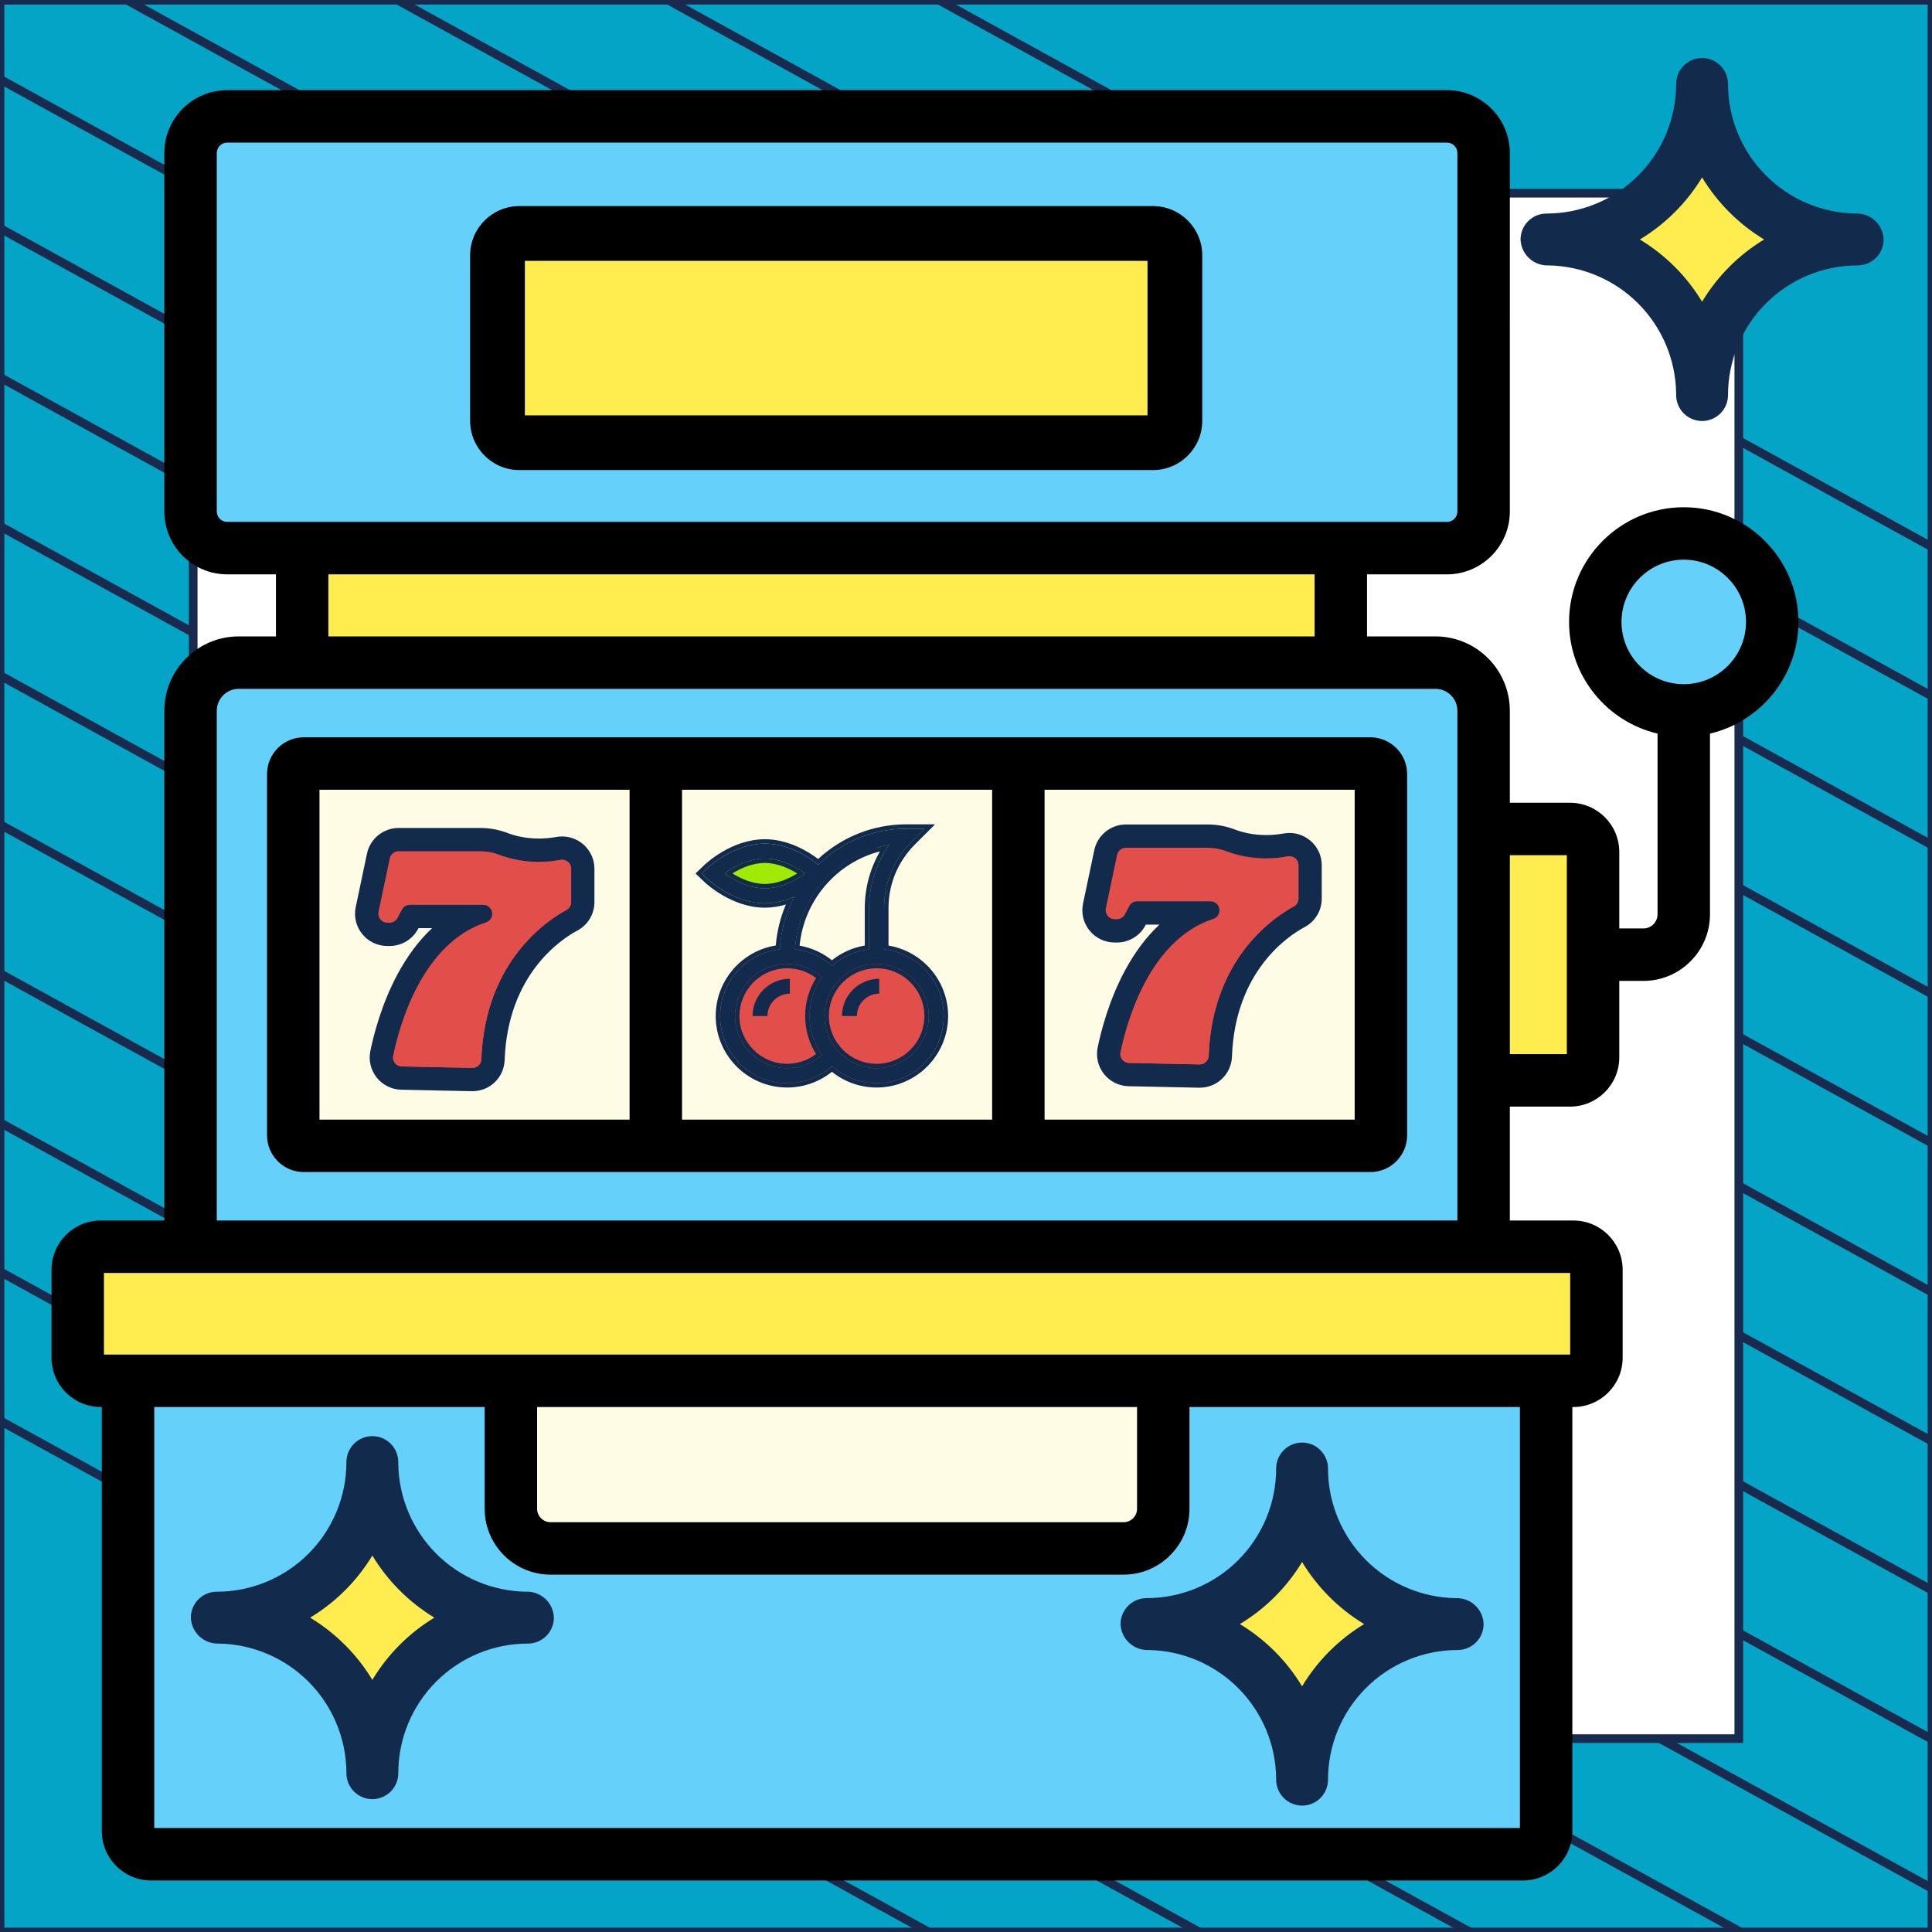 <?xml version="1.0" encoding="UTF-8"?> <svg xmlns="http://www.w3.org/2000/svg" width="300" height="300" viewBox="0 0 300 300" fill="none"><rect x="0" y="0" width="300" height="300" fill="#333333" stroke="none"/><g clip-path="url(#clip0_2015_814)"><path d="M300 0.038H0V300H300V0.038Z" fill="#04A4C7" stroke="#182A4D" stroke-width="1.346" stroke-linejoin="round"></path><mask id="mask0_2015_814" style="mask-type:luminance" maskUnits="userSpaceOnUse" x="0" y="0" width="300" height="300"><path d="M300 0H0V299.962H300V0Z" fill="white"></path></mask><g mask="url(#mask0_2015_814)"><path d="M-286.023 63.085L218.795 341.085" stroke="#182A4D" stroke-width="1.346" stroke-miterlimit="10"></path><path d="M-264.954 51.544L239.932 329.581" stroke="#182A4D" stroke-width="1.346" stroke-miterlimit="10"></path><path d="M-243.819 40.04L260.999 318.04" stroke="#182A4D" stroke-width="1.346" stroke-miterlimit="10"></path><path d="M-222.682 28.536L282.136 306.536" stroke="#182A4D" stroke-width="1.346" stroke-miterlimit="10"></path><path d="M-201.545 17.032L303.272 295.032" stroke="#182A4D" stroke-width="1.346" stroke-miterlimit="10"></path><path d="M-180.41 5.528L324.409 283.528" stroke="#182A4D" stroke-width="1.346" stroke-miterlimit="10"></path><path d="M-159.273 -6.014L345.545 272.024" stroke="#182A4D" stroke-width="1.346" stroke-miterlimit="10"></path><path d="M-138.205 -17.517L366.613 260.483" stroke="#182A4D" stroke-width="1.346" stroke-miterlimit="10"></path><path d="M-117.069 -29.021L387.749 248.979" stroke="#182A4D" stroke-width="1.346" stroke-miterlimit="10"></path><path d="M-95.932 -40.525L408.886 237.475" stroke="#182A4D" stroke-width="1.346" stroke-miterlimit="10"></path><path d="M-74.796 -52.029L430.023 225.971" stroke="#182A4D" stroke-width="1.346" stroke-miterlimit="10"></path><path d="M-53.659 -63.533L451.159 214.467" stroke="#182A4D" stroke-width="1.346" stroke-miterlimit="10"></path><path d="M-32.591 -75.075L472.227 202.963" stroke="#182A4D" stroke-width="1.346" stroke-miterlimit="10"></path><path d="M-11.454 -86.579L493.364 191.422" stroke="#182A4D" stroke-width="1.346" stroke-miterlimit="10"></path></g><path d="M270 30H30V269.975H270V30Z" fill="white" stroke="#182A4D" stroke-width="1.346" stroke-miterlimit="10"></path><path d="M236.509 287.929H23.455C21.481 287.929 19.882 286.329 19.882 284.356V214.408H240.082V284.356C240.082 286.329 238.482 287.929 236.509 287.929Z" fill="#65D1FB"></path><path d="M244.32 214.408H15.644C13.671 214.408 12.071 212.808 12.071 210.835V197.165C12.071 195.192 13.671 193.592 15.644 193.592H244.32C246.293 193.592 247.892 195.192 247.892 197.165V210.835C247.892 212.808 246.293 214.408 244.32 214.408Z" fill="#FFEC4E"></path><path d="M46.919 85.113H208.2V102.893H46.919V85.113Z" fill="#FFEC4E"></path><path d="M224.684 85.113H35.279C32.137 85.113 29.589 82.566 29.589 79.422V23.762C29.589 20.619 32.136 18.071 35.279 18.071H224.684C227.827 18.071 230.375 20.619 230.375 23.762V79.423C230.375 82.566 227.827 85.113 224.684 85.113Z" fill="#65D1FB"></path><path d="M29.589 110.369V193.592H230.375V110.369C230.375 106.241 227.028 102.893 222.899 102.893H37.065C32.936 102.893 29.589 106.24 29.589 110.369Z" fill="#65D1FB"></path><path d="M45.538 120.191V176.294C45.538 177.195 46.268 177.925 47.169 177.925H101.834V118.56H47.169C46.268 118.56 45.538 119.29 45.538 120.191Z" fill="#FFFCE5"></path><path d="M101.834 118.56H158.13V177.925H101.834V118.56Z" fill="#FFFCE5"></path><path d="M158.13 177.925H212.795C213.696 177.925 214.426 177.195 214.426 176.294V120.191C214.426 119.29 213.696 118.56 212.795 118.56H158.13V177.925Z" fill="#FFFCE5"></path><path d="M73.353 168.842C73.321 168.842 73.29 168.842 73.259 168.841L62.326 168.613C61.012 168.585 59.788 167.98 58.968 166.953C58.149 165.927 57.83 164.6 58.095 163.314C58.589 160.911 59.78 156.199 62.208 151.65C64.03 148.237 66.202 145.521 68.7 143.523H64.622L64.404 143.938C63.638 145.392 62.142 146.295 60.498 146.295H60.141C58.805 146.295 57.556 145.7 56.714 144.663C55.872 143.625 55.547 142.28 55.822 140.973L57.57 132.67C57.998 130.639 59.814 129.165 61.889 129.165H74.588C75.971 129.165 77.329 129.418 78.625 129.916C79.684 130.323 81.419 130.807 83.675 130.807C84.608 130.807 85.559 130.722 86.502 130.553C86.761 130.507 87.025 130.483 87.286 130.483C89.722 130.483 91.704 132.463 91.704 134.896V140.076C91.704 141.707 90.811 143.198 89.374 143.966C86.775 145.356 78.257 150.952 77.762 164.595C77.675 166.976 75.739 168.842 73.353 168.842Z" fill="#122B4D"></path><path d="M61.889 132.183H74.588C75.599 132.183 76.599 132.371 77.543 132.733C79.252 133.39 82.653 134.307 87.034 133.524C87.893 133.37 88.685 134.022 88.685 134.895V140.075C88.685 140.59 88.403 141.062 87.95 141.305C85.153 142.801 75.302 149.141 74.746 164.485C74.718 165.244 74.082 165.839 73.322 165.823L62.389 165.595C61.519 165.577 60.876 164.774 61.051 163.921C61.994 159.332 65.487 146.477 75.469 143.223C76.04 143.037 76.424 142.5 76.424 141.899C76.424 141.129 75.799 140.504 75.029 140.504H63.642C63.125 140.504 62.649 140.791 62.408 141.249L61.733 142.531C61.492 142.99 61.016 143.276 60.498 143.276H60.141C59.255 143.276 58.593 142.461 58.776 141.594L60.523 133.291C60.66 132.645 61.229 132.183 61.889 132.183Z" fill="#E24F4B"></path><path d="M87.034 133.525C86.782 133.57 86.535 133.608 86.29 133.642V138.48C86.29 138.994 86.008 139.466 85.555 139.709C82.758 141.205 72.907 147.545 72.351 162.889C72.323 163.648 71.687 164.243 70.928 164.228L61.035 164.021C60.926 164.836 61.553 165.578 62.389 165.596L73.323 165.824C74.082 165.84 74.718 165.245 74.746 164.486C75.302 149.142 85.153 142.801 87.95 141.305C88.403 141.063 88.685 140.59 88.685 140.076V134.896C88.685 134.023 87.893 133.371 87.034 133.525Z" fill="#E24F4B"></path><path d="M87.286 129.885C86.989 129.885 86.69 129.911 86.397 129.964C85.489 130.126 84.573 130.209 83.675 130.209C81.511 130.209 79.851 129.745 78.84 129.357C77.475 128.832 76.044 128.566 74.588 128.566H61.889C59.532 128.566 57.469 130.24 56.984 132.546L55.236 140.849C54.923 142.334 55.293 143.861 56.249 145.04C57.205 146.218 58.624 146.894 60.141 146.894H60.498C62.365 146.894 64.064 145.868 64.934 144.217L64.984 144.122H67.094C65.046 146.035 63.229 148.466 61.68 151.368C59.216 155.984 58.009 160.758 57.508 163.194C57.208 164.655 57.57 166.161 58.5 167.327C59.431 168.493 60.821 169.18 62.314 169.211L73.247 169.44C73.282 169.441 73.317 169.441 73.353 169.441C76.062 169.441 78.262 167.322 78.36 164.616C78.844 151.292 87.129 145.846 89.656 144.494C91.288 143.621 92.302 141.928 92.302 140.076V134.896C92.302 132.133 90.052 129.885 87.286 129.885ZM91.105 140.076C91.105 141.486 90.333 142.774 89.091 143.439C86.421 144.867 77.67 150.611 77.163 164.573C77.089 166.631 75.415 168.244 73.353 168.244C73.326 168.244 73.299 168.243 73.272 168.243L62.339 168.014C61.203 167.991 60.145 167.468 59.436 166.58C58.728 165.692 58.453 164.546 58.681 163.435C59.169 161.063 60.344 156.414 62.736 151.932C64.512 148.605 66.645 145.933 69.074 143.99C69.273 143.832 69.35 143.565 69.265 143.325C69.181 143.085 68.955 142.924 68.7 142.924H64.623C64.4 142.924 64.196 143.047 64.093 143.244L63.874 143.659C63.212 144.916 61.919 145.696 60.499 145.696H60.141C58.986 145.696 57.907 145.182 57.179 144.285C56.451 143.388 56.17 142.226 56.408 141.096L58.156 132.793C58.525 131.038 60.095 129.764 61.889 129.764H74.588C75.897 129.764 77.183 130.003 78.411 130.475C79.516 130.9 81.327 131.406 83.675 131.406C84.644 131.406 85.63 131.317 86.608 131.143C86.831 131.103 87.06 131.082 87.286 131.082C89.392 131.082 91.105 132.793 91.105 134.896L91.105 140.076Z" fill="#122B4D"></path><path d="M186.29 168.299C186.259 168.299 186.228 168.299 186.197 168.298L175.264 168.07C173.95 168.042 172.725 167.437 171.905 166.41C171.086 165.384 170.768 164.057 171.032 162.771C171.526 160.368 172.717 155.656 175.145 151.107C176.968 147.694 179.139 144.978 181.638 142.98H177.56L177.341 143.395C176.576 144.849 175.079 145.752 173.436 145.752H173.079C171.742 145.752 170.493 145.157 169.651 144.12C168.809 143.082 168.484 141.737 168.759 140.43L170.508 132.127C170.935 130.096 172.751 128.622 174.827 128.622H187.526C188.908 128.622 190.266 128.875 191.563 129.373C192.621 129.78 194.356 130.264 196.613 130.264C197.546 130.264 198.497 130.179 199.44 130.01C199.698 129.964 199.962 129.94 200.224 129.94C202.659 129.94 204.641 131.92 204.641 134.353V139.533C204.641 141.164 203.748 142.655 202.311 143.423C199.712 144.813 191.195 150.409 190.699 164.052C190.613 166.433 188.676 168.299 186.29 168.299Z" fill="#122B4D"></path><path d="M174.826 131.64H187.526C188.536 131.64 189.537 131.828 190.48 132.19C192.19 132.847 195.59 133.765 199.971 132.981C200.831 132.827 201.622 133.479 201.622 134.352V139.532C201.622 140.047 201.341 140.519 200.887 140.762C198.09 142.258 188.24 148.598 187.683 163.942C187.655 164.701 187.02 165.296 186.26 165.28L175.327 165.052C174.456 165.034 173.813 164.231 173.989 163.379C174.932 158.789 178.425 145.934 188.407 142.68C188.978 142.494 189.361 141.957 189.361 141.356C189.361 140.586 188.737 139.961 187.966 139.961H176.58C176.062 139.961 175.587 140.248 175.345 140.706L174.67 141.988C174.429 142.447 173.954 142.733 173.436 142.733H173.078C172.192 142.733 171.53 141.918 171.713 141.051L173.461 132.748C173.597 132.102 174.167 131.64 174.826 131.64Z" fill="#E24F4B"></path><path d="M199.971 132.982C199.72 133.027 199.472 133.065 199.228 133.1V137.937C199.228 138.451 198.946 138.923 198.492 139.166C195.695 140.662 185.845 147.003 185.288 162.346C185.261 163.105 184.625 163.7 183.865 163.685L173.972 163.478C173.864 164.293 174.49 165.035 175.327 165.053L186.26 165.281C187.02 165.297 187.656 164.702 187.683 163.943C188.24 148.599 198.09 142.258 200.887 140.762C201.341 140.52 201.623 140.047 201.623 139.533V134.353C201.623 133.48 200.831 132.828 199.971 132.982Z" fill="#E24F4B"></path><path d="M200.224 129.342C199.927 129.342 199.627 129.368 199.334 129.421C198.426 129.583 197.511 129.666 196.612 129.666C194.448 129.666 192.789 129.202 191.778 128.814C190.412 128.289 188.982 128.023 187.526 128.023H174.827C172.47 128.023 170.407 129.697 169.922 132.003L168.174 140.306C167.861 141.791 168.23 143.319 169.186 144.497C170.142 145.675 171.561 146.351 173.079 146.351H173.436C175.302 146.351 177.002 145.325 177.871 143.674L177.921 143.579H180.032C177.983 145.493 176.166 147.923 174.617 150.825C172.154 155.441 170.946 160.215 170.446 162.651C170.146 164.112 170.507 165.618 171.438 166.784C172.369 167.95 173.759 168.637 175.251 168.669L186.184 168.897C186.22 168.898 186.255 168.898 186.29 168.898C189 168.898 191.2 166.779 191.298 164.073C191.781 150.749 200.066 145.303 202.594 143.952C204.226 143.079 205.24 141.385 205.24 139.533V134.353C205.24 131.59 202.989 129.342 200.224 129.342ZM204.042 139.533C204.042 140.943 203.271 142.231 202.029 142.896C199.359 144.324 190.608 150.068 190.101 164.03C190.026 166.088 188.352 167.701 186.29 167.701C186.263 167.701 186.236 167.7 186.209 167.7L175.276 167.471C174.14 167.448 173.082 166.925 172.373 166.037C171.665 165.149 171.39 164.003 171.619 162.892C172.106 160.52 173.281 155.871 175.674 151.389C177.45 148.062 179.582 145.39 182.012 143.448C182.21 143.289 182.287 143.022 182.203 142.782C182.119 142.542 181.892 142.381 181.638 142.381H177.56C177.338 142.381 177.134 142.504 177.03 142.701L176.812 143.116C176.15 144.373 174.857 145.153 173.436 145.153H173.079C171.924 145.153 170.844 144.639 170.116 143.742C169.389 142.845 169.108 141.683 169.346 140.553L171.094 132.25C171.463 130.495 173.033 129.221 174.827 129.221H187.526C188.834 129.221 190.12 129.46 191.348 129.932C192.454 130.357 194.264 130.863 196.612 130.863C197.581 130.863 198.568 130.775 199.545 130.6C199.769 130.56 199.997 130.539 200.224 130.539C202.329 130.539 204.042 132.25 204.042 134.353L204.042 139.533Z" fill="#122B4D"></path><path d="M118.769 140.315C113.887 140.315 110.547 136.677 110.385 136.522L109.512 135.686L110.385 134.85C110.547 134.695 113.887 131.057 118.769 131.057C123.651 131.057 126.992 134.695 127.153 134.85L128.027 135.686L127.153 136.522C126.992 136.677 123.651 140.315 118.769 140.315Z" fill="#A1EA06"></path><path d="M143.557 128.743L141.566 130.71C138.812 133.488 137.285 137.168 137.285 141.079V148.493H134.97V141.079C134.97 138.927 135.364 136.844 136.128 134.923C136.614 133.627 137.285 132.4 138.095 131.266C137.424 131.358 136.753 131.497 136.128 131.706C128.791 133.719 123.398 140.531 123.398 148.493H121.084C121.084 139.235 127.495 131.382 136.128 129.299C137.609 128.928 139.159 128.743 140.756 128.743H143.557Z" fill="#122B4D"></path><path d="M143.557 128.743L141.567 130.71C138.812 133.488 137.285 137.168 137.285 141.079V148.493H136.128V134.923C136.614 133.627 137.285 132.4 138.095 131.266C137.424 131.358 136.753 131.497 136.128 131.706V129.299C137.609 128.928 139.16 128.743 140.757 128.743H143.557Z" fill="#A1EA06"></path><path d="M122.241 147.335C116.501 147.335 111.826 152.01 111.826 157.75C111.826 163.49 116.501 168.242 122.241 168.242C127.981 168.242 132.656 163.49 132.656 157.75C132.656 152.01 127.981 147.335 122.241 147.335Z" fill="#E24F4B"></path><path d="M136.128 147.335C130.388 147.335 125.713 152.01 125.713 157.75C125.713 163.49 130.388 168.242 136.128 168.242C141.867 168.242 146.542 163.49 146.542 157.75C146.542 152.01 141.867 147.335 136.128 147.335Z" fill="#E24F4B"></path><path d="M108.991 135.628L109.864 136.464C110.026 136.619 113.883 140.257 118.765 140.257C120.462 140.257 122.036 139.817 123.373 139.237C122.042 141.75 121.267 144.528 121.11 147.416C115.895 147.98 111.822 152.407 111.822 157.77C111.822 163.512 116.494 168.185 122.237 168.185C124.812 168.185 127.283 167.228 129.183 165.528C131.027 167.179 133.459 168.185 136.123 168.185C141.866 168.185 146.538 163.512 146.538 157.77C146.538 152.418 142.481 147.997 137.28 147.42V141.017C137.28 137.105 138.804 133.427 141.57 130.661L143.546 128.685H140.752C135.618 128.685 130.778 130.672 127.083 134.286C125.81 133.25 122.605 131 118.765 131C113.883 131 110.026 134.638 109.864 134.792L108.991 135.628ZM114.136 157.77C114.136 153.303 117.77 149.669 122.237 149.669C124.239 149.669 126.161 150.413 127.639 151.735C126.424 153.439 125.708 155.522 125.708 157.77C125.708 160.017 126.424 162.101 127.639 163.804C126.161 165.127 124.239 165.87 122.237 165.87C117.77 165.87 114.136 162.237 114.136 157.77ZM144.224 157.77C144.224 162.237 140.59 165.87 136.123 165.87C131.657 165.87 128.023 162.237 128.023 157.77C128.023 153.303 131.657 149.669 136.123 149.669C140.59 149.669 144.224 153.303 144.224 157.77ZM138.09 131.205C136.118 133.985 134.966 137.404 134.966 141.017V147.419C132.758 147.665 130.756 148.603 129.183 150.011C127.578 148.575 125.566 147.671 123.428 147.424C123.932 139.172 130.125 132.447 138.09 131.205ZM118.765 133.314C121.387 133.314 123.739 134.697 125.029 135.631C123.744 136.564 121.4 137.943 118.765 137.943C116.143 137.943 113.79 136.56 112.501 135.626C113.786 134.693 116.13 133.314 118.765 133.314Z" fill="#122B4D"></path><path fill-rule="evenodd" clip-rule="evenodd" d="M108 135.629L109.39 134.298C109.495 134.198 110.543 133.211 112.2 132.246C113.852 131.283 116.158 130.314 118.765 130.314C122.422 130.314 125.5 132.221 127.039 133.382C130.803 129.907 135.637 128 140.752 128H145.2L142.055 131.145C142.055 131.145 142.055 131.145 142.055 131.145C139.417 133.783 137.966 137.287 137.966 141.017V146.824C143.213 147.704 147.223 152.276 147.223 157.77C147.223 163.891 142.245 168.87 136.123 168.87C133.499 168.87 131.084 167.954 129.183 166.426C127.227 167.995 124.78 168.87 122.237 168.87C116.115 168.87 111.136 163.891 111.136 157.77C111.136 152.251 115.183 147.663 120.464 146.812C120.645 144.602 121.177 142.46 122.034 140.453C121.026 140.75 119.925 140.943 118.765 140.943C116.158 140.943 113.852 139.974 112.2 139.011C110.543 138.046 109.495 137.059 109.39 136.959L108 135.629ZM122.416 139.611C122.747 139.496 123.066 139.37 123.373 139.237C123.212 139.541 123.059 139.849 122.915 140.16C121.864 142.423 121.248 144.877 121.11 147.416C115.895 147.98 111.822 152.407 111.822 157.77C111.822 163.513 116.494 168.185 122.237 168.185C124.812 168.185 127.283 167.228 129.183 165.528C131.027 167.179 133.459 168.185 136.123 168.185C141.866 168.185 146.538 163.513 146.538 157.77C146.538 152.418 142.481 147.997 137.28 147.42V141.017C137.28 137.105 138.804 133.427 141.57 130.661L143.546 128.685H140.752C135.618 128.685 130.778 130.672 127.083 134.286C125.81 133.25 122.605 131 118.765 131C113.883 131 110.026 134.638 109.864 134.793L108.991 135.629L109.864 136.464C110.026 136.619 113.883 140.257 118.765 140.257C120.073 140.257 121.307 139.996 122.416 139.611ZM122.237 150.355C118.149 150.355 114.821 153.682 114.821 157.77C114.821 161.858 118.149 165.185 122.237 165.185C123.869 165.185 125.444 164.645 126.725 163.671C125.647 161.961 125.023 159.936 125.023 157.77C125.023 155.603 125.647 153.579 126.725 151.869C125.444 150.895 123.869 150.355 122.237 150.355ZM127.639 151.735C126.161 150.413 124.239 149.669 122.237 149.669C117.77 149.669 114.136 153.303 114.136 157.77C114.136 162.237 117.77 165.87 122.237 165.87C124.239 165.87 126.161 165.127 127.639 163.804C126.424 162.101 125.708 160.017 125.708 157.77C125.708 155.522 126.424 153.439 127.639 151.735ZM136.123 165.185C140.211 165.185 143.538 161.858 143.538 157.77C143.538 153.682 140.211 150.355 136.123 150.355C132.035 150.355 128.708 153.682 128.708 157.77C128.708 161.858 132.035 165.185 136.123 165.185ZM138.09 131.205C137.772 131.255 137.456 131.313 137.143 131.38C129.639 132.988 123.911 139.502 123.428 147.424C125.566 147.671 127.578 148.575 129.183 150.011C130.756 148.603 132.758 147.665 134.966 147.419V141.017C134.966 137.739 135.915 134.62 137.564 131.993C137.732 131.725 137.908 131.463 138.09 131.205ZM136.638 132.203C129.95 133.923 124.859 139.738 124.162 146.839C125.999 147.163 127.727 147.946 129.183 149.113C130.629 147.951 132.373 147.143 134.281 146.823V141.017C134.281 137.842 135.136 134.811 136.638 132.203ZM123.801 135.631C122.515 134.832 120.704 133.999 118.765 133.999C116.816 133.999 115.009 134.829 113.729 135.626C115.014 136.425 116.826 137.258 118.765 137.258C120.714 137.258 122.52 136.428 123.801 135.631ZM124.428 135.218C123.076 134.337 121.02 133.314 118.765 133.314C116.499 133.314 114.449 134.334 113.102 135.213C112.882 135.356 112.681 135.496 112.501 135.626C112.681 135.757 112.882 135.896 113.102 136.039C114.453 136.92 116.509 137.943 118.765 137.943C121.031 137.943 123.081 136.923 124.428 136.044C124.648 135.901 124.849 135.761 125.029 135.631C124.848 135.5 124.647 135.361 124.428 135.218ZM136.123 165.87C140.59 165.87 144.224 162.237 144.224 157.77C144.224 153.303 140.59 149.669 136.123 149.669C131.657 149.669 128.023 153.303 128.023 157.77C128.023 162.237 131.657 165.87 136.123 165.87Z" fill="#122B4D"></path><path d="M130.742 157.77H133.056C133.056 155.856 134.614 154.298 136.528 154.298V151.984C133.338 151.984 130.742 154.579 130.742 157.77Z" fill="#122B4D"></path><path d="M116.855 157.77H119.17C119.17 155.856 120.727 154.298 122.642 154.298V151.984C119.451 151.984 116.855 154.579 116.855 157.77Z" fill="#122B4D"></path><path d="M243.796 167.763H230.375V128.723H243.796C245.77 128.723 247.369 130.322 247.369 132.296V164.19C247.369 166.163 245.77 167.763 243.796 167.763Z" fill="#FFEC4E"></path><path d="M261.454 110.311C269.041 110.311 275.192 104.16 275.192 96.573C275.192 88.986 269.041 82.835 261.454 82.835C253.866 82.835 247.715 88.986 247.715 96.573C247.715 104.16 253.866 110.311 261.454 110.311Z" fill="#65D1FB"></path><path d="M174.471 240.439H85.493C82.089 240.439 79.33 237.679 79.33 234.276V214.408H180.634V234.276C180.634 237.679 177.875 240.439 174.471 240.439Z" fill="#FFFCE5"></path><path d="M180.632 214.41V234.278C180.632 237.681 177.874 240.439 174.47 240.439H163.614C167.017 240.439 169.775 237.681 169.775 234.278V214.41H180.632Z" fill="#FFFCE5"></path><path d="M212.795 114.489H47.169C44.024 114.489 41.466 117.047 41.466 120.191V176.294C41.466 179.438 44.025 181.996 47.169 181.996H212.795C215.939 181.996 218.496 179.438 218.496 176.294V120.191C218.497 117.047 215.939 114.489 212.795 114.489ZM97.762 173.854H49.609V122.632H97.762V173.854H97.762ZM154.058 173.854H105.905V122.632H154.058V173.854ZM210.355 173.854H162.201V122.632H210.354L210.355 173.854Z" fill="black"></path><path d="M261.453 78.764C251.633 78.764 243.644 86.753 243.644 96.573C243.644 104.993 249.517 112.067 257.382 113.913V141.973C257.382 143.185 256.396 144.171 255.183 144.171H251.44V132.296C251.44 128.08 248.011 124.652 243.796 124.652H234.446V110.369C234.446 104.002 229.266 98.822 222.899 98.822H212.271V89.185H224.684C230.067 89.185 234.446 84.806 234.446 79.423L234.447 34.414H226.304L226.304 79.423C226.304 80.316 225.577 81.043 224.684 81.043H35.28C34.387 81.043 33.66 80.316 33.66 79.423V23.762C33.66 22.869 34.387 22.142 35.28 22.142H224.685C225.578 22.142 226.304 22.869 226.304 23.762V34.414H234.447V23.762C234.446 18.379 230.067 14 224.684 14H35.28C29.897 14 25.518 18.379 25.518 23.762V79.423C25.518 84.805 29.897 89.185 35.28 89.185H42.848V98.822H37.065C30.698 98.822 25.518 104.002 25.518 110.369V189.521H15.644C11.429 189.521 8 192.951 8 197.165V210.835C8 215.05 11.429 218.479 15.644 218.479H15.811V284.356C15.811 288.571 19.24 292 23.454 292H51.143V283.858H23.953V218.479H75.259V234.276C75.259 239.919 79.849 244.51 85.493 244.51H174.471C180.114 244.51 184.705 239.919 184.705 234.276V218.479H236.011V283.858H51.143V292H236.509C240.724 292 244.153 288.571 244.153 284.356V218.479H244.32C248.535 218.479 251.963 215.05 251.963 210.835V197.165C251.963 192.95 248.534 189.521 244.32 189.521H234.446V171.834H243.796C248.011 171.834 251.44 168.405 251.44 164.19V152.314H255.183C260.886 152.314 265.525 147.675 265.525 141.973V113.914C273.39 112.067 279.263 104.994 279.263 96.574C279.263 86.753 271.274 78.764 261.453 78.764ZM50.99 89.184H204.128V98.822H50.99V89.184ZM33.66 110.369C33.66 108.491 35.188 106.964 37.065 106.964H222.899C224.776 106.964 226.304 108.492 226.304 110.369V189.521H33.66V110.369ZM176.563 234.276C176.563 235.429 175.625 236.367 174.471 236.367H85.493C84.34 236.367 83.401 235.429 83.401 234.276V218.479H176.562V234.276H176.563ZM243.821 197.663V210.336H16.142V197.663H243.821ZM243.298 163.691H234.447V132.794H243.298V163.691ZM261.453 106.241C256.123 106.241 251.786 101.904 251.786 96.573C251.786 91.243 256.123 86.906 261.453 86.906C266.784 86.906 271.121 91.243 271.121 96.573C271.121 101.904 266.784 106.241 261.453 106.241Z" fill="black"></path><path d="M30.504 251.189C37.749 251.189 44.697 254.067 49.82 259.19C54.943 264.313 57.821 271.26 57.821 278.505C57.821 271.26 60.699 264.313 65.821 259.19C70.944 254.067 77.892 251.189 85.137 251.189C77.892 251.189 70.944 248.311 65.821 243.188C60.699 238.066 57.821 231.118 57.821 223.873C57.821 231.118 54.943 238.066 49.82 243.188C44.697 248.311 37.749 251.189 30.504 251.189Z" fill="#FFEC4E"></path><path d="M33.964 255.214C39.21 255.3 44.216 257.429 47.918 261.147C51.62 264.865 53.727 269.879 53.792 275.126V275.347C53.792 276.415 54.216 277.439 54.971 278.195C55.726 278.95 56.75 279.374 57.818 279.374C58.886 279.374 59.91 278.95 60.666 278.195C61.421 277.439 61.845 276.415 61.845 275.347C61.845 270.007 63.966 264.886 67.742 261.111C71.518 257.335 76.639 255.214 81.978 255.214C83.046 255.214 84.071 254.789 84.826 254.034C85.581 253.279 86.005 252.255 86.005 251.187C85.989 250.637 85.864 250.095 85.637 249.594C85.409 249.093 85.085 248.641 84.682 248.267C84.278 247.892 83.805 247.601 83.288 247.411C82.772 247.221 82.222 247.136 81.672 247.16C76.425 247.075 71.417 244.946 67.715 241.226C64.012 237.506 61.906 232.488 61.845 227.24V227.027C61.845 225.959 61.421 224.935 60.666 224.179C59.91 223.424 58.886 223 57.818 223C56.75 223 55.726 223.424 54.971 224.179C54.216 224.935 53.792 225.959 53.792 227.027C53.792 229.671 53.271 232.289 52.259 234.731C51.247 237.174 49.764 239.394 47.895 241.263C46.025 243.133 43.806 244.616 41.363 245.628C38.92 246.639 36.302 247.16 33.658 247.16C32.59 247.16 31.566 247.584 30.811 248.34C30.056 249.095 29.631 250.119 29.631 251.187C29.651 251.736 29.779 252.276 30.007 252.775C30.236 253.275 30.561 253.725 30.963 254.098C31.365 254.472 31.838 254.763 32.352 254.955C32.867 255.146 33.415 255.234 33.964 255.214ZM57.818 241.547C60.205 245.49 63.51 248.797 67.45 251.187C63.503 253.579 60.197 256.896 57.818 260.851C55.43 256.892 52.113 253.575 48.154 251.187C52.11 248.806 55.427 245.497 57.818 241.547Z" fill="#122B4D"></path><path d="M174.873 252.189C182.118 252.189 189.066 255.067 194.188 260.19C199.311 265.313 202.189 272.26 202.189 279.505C202.189 272.26 205.067 265.313 210.19 260.19C215.313 255.067 222.261 252.189 229.505 252.189C222.261 252.189 215.313 249.311 210.19 244.188C205.067 239.066 202.189 232.118 202.189 224.873C202.189 232.118 199.311 239.066 194.188 244.188C189.066 249.311 182.118 252.189 174.873 252.189Z" fill="#FFEC4E"></path><path d="M178.333 256.214C183.579 256.3 188.585 258.429 192.287 262.147C195.989 265.865 198.096 270.879 198.16 276.126V276.347C198.16 277.415 198.584 278.439 199.34 279.195C200.095 279.95 201.119 280.374 202.187 280.374C203.255 280.374 204.279 279.95 205.034 279.195C205.789 278.439 206.214 277.415 206.214 276.347C206.214 271.007 208.335 265.886 212.111 262.111C215.886 258.335 221.007 256.214 226.347 256.214C227.415 256.214 228.439 255.789 229.195 255.034C229.95 254.279 230.374 253.255 230.374 252.187C230.358 251.637 230.233 251.095 230.005 250.594C229.778 250.093 229.454 249.641 229.05 249.267C228.647 248.892 228.173 248.601 227.657 248.411C227.14 248.221 226.591 248.136 226.041 248.16C220.793 248.075 215.786 245.946 212.083 242.226C208.381 238.506 206.275 233.488 206.214 228.24V228.027C206.214 226.959 205.789 225.935 205.034 225.179C204.279 224.424 203.255 224 202.187 224C201.119 224 200.095 224.424 199.34 225.179C198.584 225.935 198.16 226.959 198.16 228.027C198.16 230.671 197.639 233.289 196.628 235.731C195.616 238.174 194.133 240.394 192.263 242.263C190.394 244.133 188.174 245.616 185.731 246.628C183.289 247.639 180.671 248.16 178.027 248.16C176.959 248.16 175.935 248.584 175.179 249.34C174.424 250.095 174 251.119 174 252.187C174.02 252.736 174.147 253.276 174.376 253.775C174.604 254.275 174.929 254.725 175.332 255.098C175.734 255.472 176.206 255.763 176.721 255.955C177.236 256.146 177.784 256.234 178.333 256.214ZM202.187 242.547C204.574 246.49 207.878 249.797 211.819 252.187C207.872 254.579 204.566 257.896 202.187 261.851C199.799 257.892 196.482 254.575 192.523 252.187C196.479 249.806 199.796 246.497 202.187 242.547Z" fill="#122B4D"></path><path d="M236.984 37.189C244.229 37.189 251.177 40.067 256.3 45.19C261.423 50.312 264.3 57.261 264.3 64.505C264.3 57.261 267.178 50.312 272.301 45.19C277.424 40.067 284.372 37.189 291.617 37.189C284.372 37.189 277.424 34.311 272.301 29.188C267.178 24.066 264.3 17.118 264.3 9.873C264.3 17.118 261.423 24.066 256.3 29.188C251.177 34.311 244.229 37.189 236.984 37.189Z" fill="#FFEC4E"></path><path d="M240.444 41.214C245.69 41.3 250.696 43.428 254.398 47.147C258.1 50.864 260.207 55.879 260.272 61.126V61.347C260.272 62.415 260.696 63.439 261.451 64.195C262.206 64.95 263.23 65.374 264.298 65.374C265.366 65.374 266.39 64.95 267.146 64.195C267.901 63.439 268.325 62.415 268.325 61.347C268.325 56.008 270.446 50.886 274.222 47.111C277.998 43.335 283.119 41.214 288.459 41.214C289.526 41.214 290.551 40.789 291.306 40.034C292.061 39.279 292.485 38.255 292.485 37.187C292.469 36.637 292.344 36.095 292.117 35.594C291.89 35.093 291.565 34.641 291.162 34.267C290.758 33.892 290.285 33.601 289.768 33.411C289.252 33.221 288.702 33.136 288.152 33.16C282.905 33.075 277.897 30.945 274.195 27.226C270.492 23.506 268.386 18.488 268.325 13.24V13.027C268.325 11.959 267.901 10.935 267.146 10.179C266.39 9.424 265.366 9 264.298 9C263.23 9 262.206 9.424 261.451 10.179C260.696 10.935 260.272 11.959 260.272 13.027C260.272 15.671 259.751 18.289 258.739 20.732C257.727 23.174 256.244 25.394 254.375 27.263C252.505 29.133 250.286 30.616 247.843 31.628C245.4 32.639 242.782 33.16 240.138 33.16C239.07 33.16 238.046 33.584 237.291 34.34C236.536 35.095 236.111 36.119 236.111 37.187C236.131 37.736 236.259 38.276 236.487 38.775C236.716 39.275 237.041 39.724 237.443 40.099C237.845 40.472 238.318 40.764 238.832 40.955C239.347 41.146 239.895 41.234 240.444 41.214ZM264.298 27.547C266.685 31.49 269.989 34.797 273.93 37.187C269.983 39.579 266.677 42.896 264.298 46.851C261.91 42.892 258.593 39.575 254.634 37.187C258.59 34.806 261.907 31.497 264.298 27.547Z" fill="#122B4D"></path><path d="M179.034 68.743H80.651C78.773 68.743 77.25 67.221 77.25 65.342V39.65C77.25 37.772 78.773 36.249 80.651 36.249H179.035C180.913 36.249 182.435 37.772 182.435 39.65V65.342C182.435 67.221 180.912 68.743 179.034 68.743Z" fill="#FFEC4E"></path><path d="M179.035 32H80.651C76.432 32 73 35.432 73 39.651V65.343C73 69.562 76.432 72.994 80.651 72.994H179.035C183.253 72.994 186.686 69.562 186.686 65.343V39.651C186.686 35.432 183.253 32 179.035 32ZM178.184 64.493H81.501V40.501H178.184V64.493Z" fill="black"></path></g><defs><clipPath id="clip0_2015_814"><rect width="300" height="300" fill="white"></rect></clipPath></defs></svg> 
